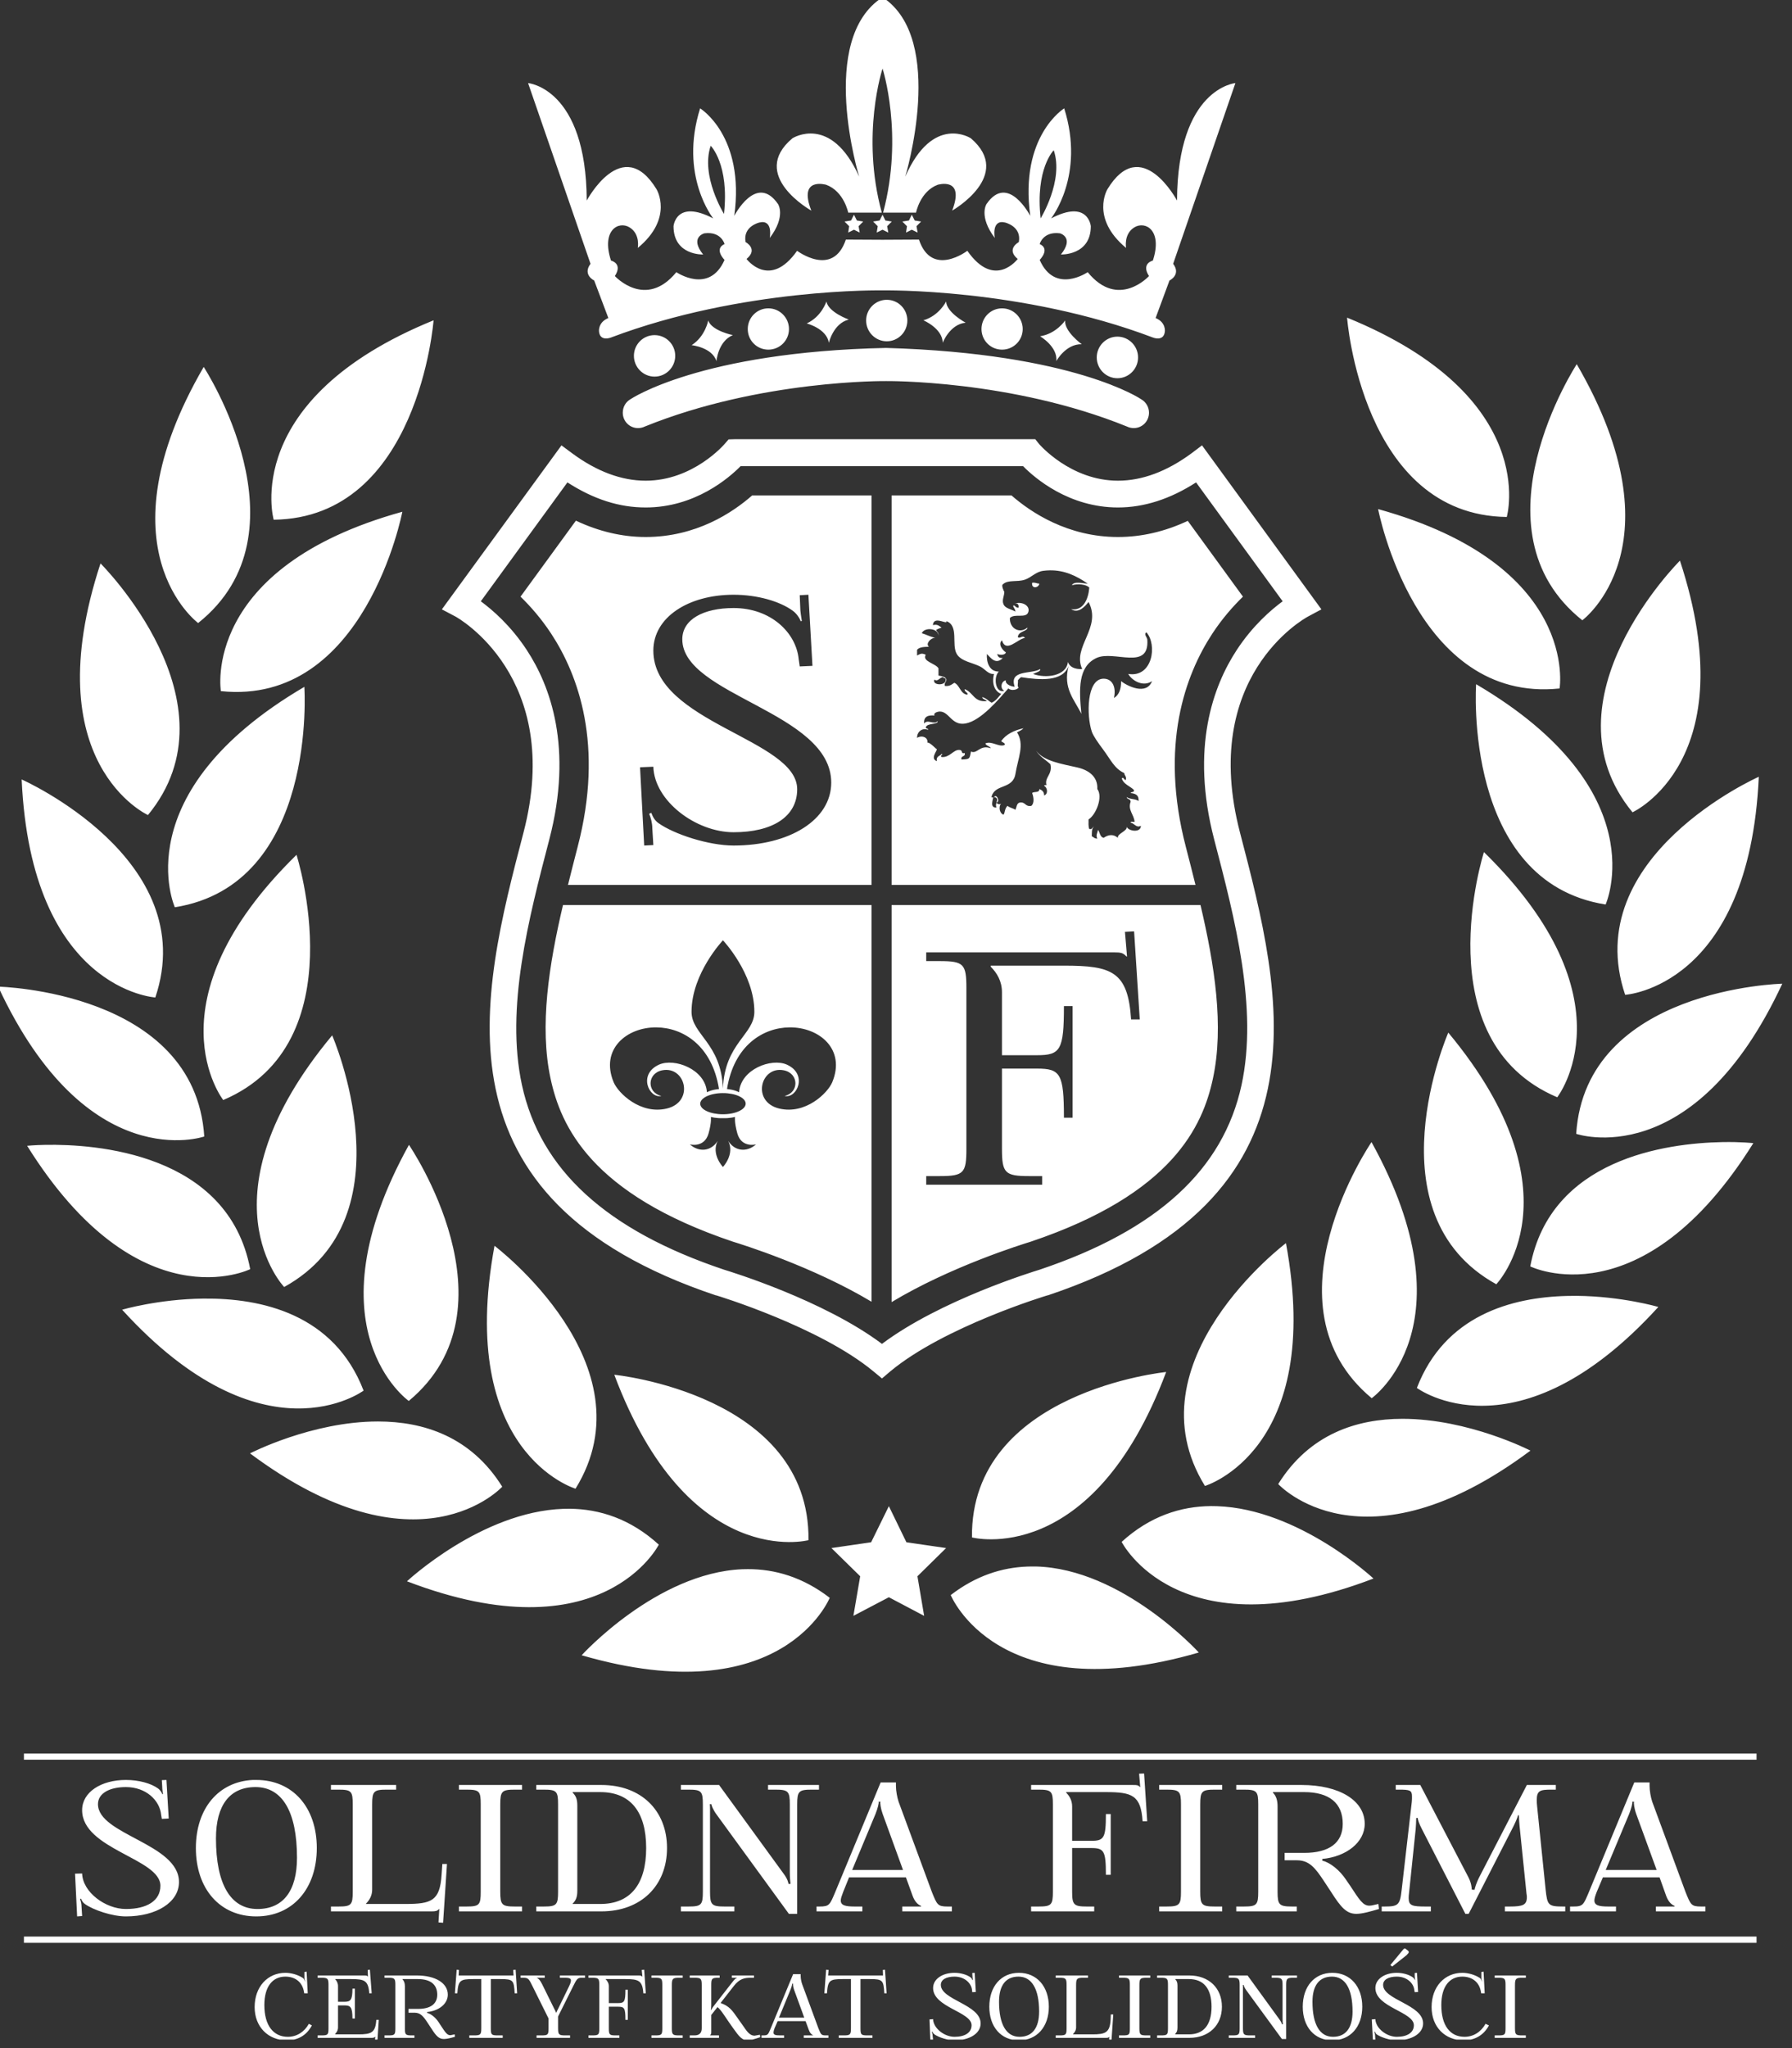 <svg width="100%" height="100%" viewBox="0 0 351 401" version="1.1" xmlns="http://www.w3.org/2000/svg" xmlns:xlink="http://www.w3.org/1999/xlink" xml:space="preserve" style="fill-rule:evenodd;clip-rule:evenodd;stroke-linejoin:round;stroke-miterlimit:1.414;">
    <rect x="0" y="0" width="351" height="401" fill="#333333" stroke="none"/>
    <g transform="matrix(1,0,0,1,-361,-2685)">
        <g id="LOGO---CERTYFIKAT-SOLIDNOŚCI" transform="matrix(2.956,0,0,5.129,-4253.91,-11971.7)">
            <rect x="1561.1" y="2857.49" width="118.393" height="77.982" style="fill:none;"/>
            <clipPath id="_clip_logo_sf">
                <rect x="1561.1" y="2857.49" width="118.393" height="77.982"/>
            </clipPath>
            <g clip-path="url(#_clip_logo_sf)">
                <g id="path3707" transform="matrix(0.2,0,0,0.116,1545.78,2845.14)">
                    <path d="M369.5,106.625C347.783,120.456 361.75,165.656 361.75,165.656C352.376,144.892 339.656,153.031 339.656,153.031C325.003,165.232 345.906,176.844 345.906,176.844C341.449,165.566 350.844,168.344 350.844,168.344C356.752,170.529 358.125,177.5 358.125,177.5L369.25,177.5C362.212,151.845 369.5,130.094 369.5,130.094C369.5,130.094 376.594,151.845 369.688,177.5L380.594,177.5C380.594,177.5 381.949,170.529 387.75,168.344C387.75,168.344 396.94,165.566 392.563,176.844C392.563,176.844 413.12,165.232 398.75,153.031C398.75,153.031 386.224,144.892 377.031,165.656C377.031,165.656 390.808,120.456 369.5,106.625ZM252.063,134.875L272.75,194.344C270.013,197.97 273.969,199.844 273.969,199.844L278.656,212.188C275.132,213.644 275.563,216.656 275.563,216.656C275.923,220.032 279.469,218.625 279.469,218.625C323.141,202.218 369.5,203.094 369.5,203.094C369.5,203.094 415.627,202.218 459.125,218.625C459.125,218.625 462.65,220.032 463.031,216.656C463.031,216.656 463.495,213.644 459.969,212.188L464.563,199.844C464.563,199.844 468.518,197.97 465.781,194.344L486.406,134.875C486.406,134.875 467.244,136.501 467.063,173.531C467.063,173.531 455.244,151.412 444,169.813C444,169.813 438.253,179.284 450.188,189.125C450.188,189.125 449.309,184.542 452.938,182.344C456.569,180.146 462.336,183.292 459.063,193.281C459.063,193.281 455.075,194.186 457.781,198.375C457.781,198.375 447.614,209.465 437.469,197.094C437.469,197.094 426.62,204.534 421.563,193.063C421.563,193.063 425.191,189.479 421.563,187.844C421.563,187.844 422.659,183.597 428.281,184.313C428.281,184.313 433.168,185.605 428.594,191.281C428.594,191.281 438.5,191.68 438.5,181.969C438.5,181.969 437.664,172.992 425.344,179.406C425.344,179.406 436.69,165.37 429.688,143.188C429.688,143.188 414.809,152.24 418.438,178.563C418.438,178.563 411.068,164.363 403.938,174.688C403.938,174.688 401.27,178.688 406.688,185.844C406.688,185.844 405.465,179.674 410.063,180.75C410.063,180.75 415.627,181.974 414.656,187.188C414.656,187.188 410.292,189.479 414.281,192.75C414.281,192.75 406.64,202.92 397.594,190.063C397.594,190.063 385.805,198.999 381.563,186.375L369.5,186.438L357.344,186.375C353.079,198.999 341.188,190.063 341.188,190.063C332.09,202.92 324.438,192.75 324.438,192.75C328.452,189.479 324.125,187.188 324.125,187.188C323.151,181.974 328.719,180.75 328.719,180.75C333.344,179.674 332.125,185.844 332.125,185.844C337.594,178.688 334.875,174.688 334.875,174.688C327.722,164.363 320.375,178.563 320.375,178.563C324.001,152.24 309.063,143.188 309.063,143.188C302.035,165.37 313.406,179.406 313.406,179.406C301.038,172.992 300.25,181.969 300.25,181.969C300.25,191.68 310.063,191.281 310.063,191.281C305.46,185.605 310.469,184.313 310.469,184.313C316.093,183.597 317.156,187.844 317.156,187.844C313.525,189.479 317.156,193.063 317.156,193.063C312.071,204.534 301.188,197.094 301.188,197.094C290.991,209.465 280.813,198.375 280.813,198.375C283.544,194.186 279.531,193.281 279.531,193.281C276.26,183.292 282.03,180.146 285.656,182.344C289.313,184.542 288.406,189.125 288.406,189.125C300.415,179.284 294.625,169.813 294.625,169.813C283.355,151.412 271.5,173.531 271.5,173.531C271.318,136.501 252.063,134.875 252.063,134.875ZM312.563,155.5C312.563,155.5 318.783,161.559 316.969,177.938C316.969,177.938 309.164,165.441 312.563,155.5ZM426.219,156.969C429.62,166.91 421.875,179.406 421.875,179.406C420.06,163.025 426.219,156.969 426.219,156.969ZM360.031,178.188L359.063,180.094L356.906,180.438L358.438,181.969L358.125,184.063L360.031,183.125L361.938,184.063L361.563,181.969L363.094,180.438L361,180.094L360.031,178.188ZM369.5,178.188L368.531,180.094L366.375,180.438L367.906,181.969L367.563,184.063L369.5,183.125L371.406,184.063L371.031,181.969L372.563,180.438L370.438,180.094L369.5,178.188ZM379.188,178.188L378.25,180.094L376.063,180.438L377.594,181.969L377.281,184.063L379.188,183.125L381.125,184.063L380.75,181.969L382.281,180.438L380.156,180.094L379.188,178.188ZM370.906,206.188C367.137,206.188 364.063,209.231 364.063,213C364.063,216.772 367.137,219.844 370.906,219.844C374.684,219.844 377.719,216.772 377.719,213C377.719,209.231 374.683,206.188 370.906,206.188ZM350.906,206.75C350.906,206.75 349.297,211.753 344.375,213.969C344.375,213.969 350.985,215.639 351.719,220.344C351.719,220.344 353.155,213.983 358.313,212.688C358.313,212.688 351.56,210.312 350.906,206.75ZM390.563,206.75C390.563,206.75 388.227,211.453 383.031,212.938C383.031,212.938 389.384,215.588 389.438,220.344C389.438,220.344 391.744,214.253 397.031,213.719C397.031,213.719 390.698,210.371 390.563,206.75ZM331.656,209C327.887,209 324.844,212.046 324.844,215.813C324.844,219.585 327.887,222.594 331.656,222.594C335.428,222.594 338.5,219.585 338.5,215.813C338.5,212.046 335.428,209 331.656,209ZM409.094,209C405.327,209 402.281,212.046 402.281,215.813C402.281,219.585 405.327,222.594 409.094,222.594C412.866,222.594 415.938,219.585 415.938,215.813C415.938,212.046 412.866,209 409.094,209ZM523.406,212.063C523.406,212.063 528.268,277.074 576.313,277.656C576.313,277.656 587.73,238.099 523.406,212.063ZM220.75,212.938C156.429,238.976 167.781,278.563 167.781,278.563C215.823,277.985 220.75,212.938 220.75,212.938ZM311.75,213C311.75,213 310.799,218.217 306.25,221.125C306.25,221.125 313.056,221.824 314.469,226.375C314.469,226.375 314.997,219.839 319.906,217.813C319.906,217.813 312.923,216.427 311.75,213ZM430,213C430,213 427.031,217.39 421.688,218.188C421.688,218.188 427.63,221.65 427.063,226.375C427.063,226.375 430.192,220.657 435.5,220.813C435.5,220.813 429.663,216.606 430,213ZM293.969,217.813C290.202,217.813 287.125,220.858 287.125,224.625C287.125,228.394 290.202,231.469 293.969,231.469C297.743,231.469 300.813,228.394 300.813,224.625C300.813,220.858 297.743,217.813 293.969,217.813ZM447.313,218.313C443.546,218.313 440.469,221.392 440.469,225.156C440.469,228.931 443.546,232 447.313,232C451.087,232 454.156,228.931 454.156,225.156C454.156,221.392 451.087,218.313 447.313,218.313ZM370.656,222.031C308.934,223.327 285.938,238.938 285.938,238.938C284.417,239.809 283.438,241.463 283.438,243.344C283.438,246.15 285.67,248.406 288.469,248.406C289.271,248.406 290.044,248.236 290.719,247.906C329.111,232.44 370.656,232.938 370.656,232.938C370.656,232.938 412.159,232.44 450.5,247.906C451.17,248.236 451.945,248.406 452.75,248.406C455.548,248.406 457.781,246.15 457.781,243.344C457.781,241.463 456.732,239.809 455.219,238.938C455.219,238.938 433.17,223.81 370.656,222.031ZM599.5,227.375C599.5,227.375 563.675,281.838 601.344,311.656C601.344,311.656 634.508,287.293 599.5,227.375ZM144.594,228.281C109.59,288.202 142.75,312.563 142.75,312.563C180.422,282.747 144.594,228.281 144.594,228.281ZM320.563,252.063L318.5,252.125L317.156,253.656C317.056,253.776 306.771,265.709 291.031,265.719C283.05,265.719 274.87,262.712 266.688,256.719L263.125,254.094L223.5,308.063L228.031,310.438C228.392,310.629 264.045,330.17 250.531,381.563C236.422,435.242 218.839,502.08 314.281,533.813L314.406,533.813C314.749,533.912 348.665,544.152 366.5,558.844L369.313,561.156L372.125,558.781C389.932,544.094 423.783,533.912 424.125,533.813L424.25,533.813C519.593,502.08 502.037,435.242 487.938,381.563C474.513,330.438 508.978,311.222 510.438,310.438L514.906,308.063L475.344,254.094L471.844,256.719C463.668,262.704 455.468,265.719 447.5,265.719C431.781,265.719 421.477,253.766 421.375,253.656L420.094,252.063L320.563,252.063ZM322.469,260.938L416.063,260.938C419.934,264.853 431.224,274.531 447.5,274.531C456.153,274.531 464.819,271.758 473.375,266.281L502.063,305.406C498.14,308.276 492.098,313.474 486.844,321.438C479.065,333.231 471.45,353.603 479.375,383.781C486.211,409.776 493.96,439.243 488.438,464.594C482.347,492.5 460.454,512.395 421.5,525.375C419.374,526.022 388.625,535.391 369.313,549.781C349.992,535.391 319.165,526.022 317.031,525.375C278.026,512.395 256.129,492.5 250.031,464.594C244.506,439.243 252.26,409.787 259.094,383.781C267.034,353.603 259.425,333.231 251.625,321.438C246.371,313.474 240.329,308.276 236.406,305.406L265.094,266.281C269.379,269.021 273.726,271.133 278.063,272.5C282.389,273.88 286.692,274.531 291.031,274.531C307.326,274.531 318.584,264.853 322.469,260.938ZM326.313,270.563C323.092,273.363 318.429,276.815 312.5,279.531C306.573,282.24 299.355,284.25 291.031,284.25C283.229,284.25 275.514,282.427 267.906,278.875L249.563,303.875C252.862,307.072 256.437,311.102 259.719,316.063C268.607,329.51 277.326,352.63 268.469,386.281C267.4,390.346 266.338,394.546 265.281,398.75L365.844,398.75L365.844,270.563L326.313,270.563ZM372.5,270.563L372.5,398.75L473.188,398.75C472.133,394.551 471.066,390.341 470,386.281C461.163,352.64 469.883,329.51 478.75,316.063C482.034,311.092 485.617,307.072 488.906,303.875L470.625,278.938C463.025,282.48 455.287,284.25 447.5,284.25C430.871,284.25 418.659,276.157 412.219,270.563L372.5,270.563ZM533.688,275.063C533.688,275.063 546.029,339.069 593.813,334.094C593.813,334.094 600.59,293.491 533.688,275.063ZM210.406,275.938C143.507,294.366 150.281,334.969 150.281,334.969C198.065,339.944 210.406,275.938 210.406,275.938ZM633.688,292.031C633.688,292.031 587.32,337.852 617.969,374.844C617.969,374.844 655.481,357.914 633.688,292.031ZM110.406,292.938C88.61,358.822 126.125,375.75 126.125,375.75C156.781,338.758 110.406,292.938 110.406,292.938ZM424.875,295.219C429.713,295.136 433.691,296.991 437.469,299.594C435.86,299.555 432.973,298.67 432.219,300.125C434.081,299.555 437.001,299.778 438,300.906C437.664,304.813 435.97,308.623 431.969,308C434.453,309.563 436.6,307.061 437.75,305.625C442.279,314.116 432.211,320.4 435.656,327.719C433.218,327.79 431.55,327.095 430.906,325.375C430.43,330.015 423.62,330.886 419.344,329.313C420.119,328.939 422.135,328.434 421.688,327.719C418.836,329.473 411.301,327.793 413.281,333.531C411.481,333.389 409.978,332.303 410.375,331.406C408.748,331.69 408.357,334.155 409.844,334.844C406.853,335.82 406.153,330.293 408.031,328.531C404.772,328.555 403.903,325.323 404.063,322.75C405.38,324.024 406.986,326.429 409.344,324.063C408.176,324.176 407.675,323.627 407.5,322.75C408.396,323.144 410.081,323.181 410.375,322.219C409.415,321.64 407.584,319.569 409.063,318.25C410.42,322.594 414.282,317.724 416.688,317.469C415.853,316.357 415.101,317.858 414.344,317.219C414.309,315.262 417.649,315.27 417.5,314.063C414.957,316.172 411.554,314.403 411.688,310.906C413.253,309.315 416.963,311.107 417.75,309.063C418.578,306.906 415.812,305.359 413.281,306.156C414.371,305.943 414.629,306.556 414.594,307.469C413.628,307.795 413.181,306.269 412.75,306.938C412.967,307.595 413.463,307.973 413.531,308.781C411.785,307.884 410.197,307.718 409.594,306.438C408.928,305.023 409.884,303.578 409.844,302.281C409.852,302.277 409.844,302.276 409.844,302.25C409.676,302.175 408.801,300.125 409.344,299.844C411.12,298.189 413.992,299.188 416.688,298.281C418.823,297.563 420.243,295.698 422.75,295.375C423.478,295.281 424.184,295.231 424.875,295.219ZM419.75,299.281C419.546,299.266 419.327,299.267 419.063,299.313C418.747,301.451 421.301,301.01 421.438,299.594C420.79,299.586 420.361,299.327 419.75,299.281ZM320.156,303.25C328.074,303.25 335.476,305.437 339.688,308.469C341.372,309.648 342.237,311.495 342.406,312L342.75,311.844C342.584,310.665 342.219,308.81 342.219,307.125L342.063,303.406L344.938,303.25L346.281,326.656L342.063,326.844L341.719,324.469C340.876,315.709 332.453,307.625 320.156,307.625C310.219,307.625 303.156,311.337 303.156,317.906C303.156,336.435 352.5,341.817 352.5,365.063C352.5,377.359 338.685,385.781 320.156,385.781C311.902,385.781 300.44,382.081 295.219,378.375C294.04,377.533 293.38,376.348 292.875,375L292.188,375.344C292.693,376.523 293.219,378.378 293.219,380.063L293.563,385.625L290.531,385.781L289.156,360.031L293.563,359.844C293.9,371.13 307.692,381.406 320.156,381.406C332.959,381.406 341.219,376.346 341.219,367.25C341.219,350.742 293.563,345.376 293.563,321.625C293.563,310.676 305.165,303.25 320.156,303.25ZM387.844,311.75C389.257,311.816 391.008,312.819 390.656,311.938C394.879,313.482 392.259,319.651 394.094,322.75C395.555,325.223 399.45,325.601 401.969,326.938C403.489,327.743 404.551,329.504 406.438,329.313C405.632,332.414 406.572,335.051 408.813,335.875C408.103,336.609 407.171,338.129 405.656,338.781C404.559,338.21 403.856,337.249 402.5,336.938C402.672,337.733 403.678,337.668 404.063,338.25C399.721,338.69 399.662,335.441 396.719,334.313C396.508,335.239 398.226,335.583 397.5,336.156C395.198,335.741 395.157,333.061 393.281,332.219C392.424,332.763 391.733,333.455 390.125,333.25C389.906,332.151 390.643,332.019 390.656,331.156C390.379,330.123 389.081,330.105 388.031,329.844L388.031,327.469C387.07,325.802 382.496,325.215 383.813,323C382.483,322.385 382.08,322.669 380.938,323.25L380.938,321.406C381.651,320.337 383.876,320.405 384.875,320.375C383.628,319.484 385.452,317.327 386.969,317.469C384.766,316.866 384.057,316.372 382.5,315.906C383.378,313.848 387.976,314.218 388.031,316.688C388.144,315.693 387.52,315.452 387.25,314.844C387.901,314.391 388.789,314.207 389.063,314.063C388.089,313.399 387.647,312.893 386.188,313.25C386.277,312.001 386.996,311.71 387.844,311.75ZM456.938,315.625C460.589,319.74 458.957,330.617 450.906,329.313C452.113,331.494 455.798,333.7 458.781,331.688C456.921,336.481 450.528,333.263 448.531,331.688C448.564,334.337 447.837,336.272 446.156,337.219C446.985,333.732 445.685,330.875 442.75,330.875C437.069,330.875 437.056,342.979 438.813,348.25C439.295,349.692 440.927,351.99 442.469,354.031C445.142,357.571 446.274,360.454 449.594,361.938C449.629,362.8 450.346,362.931 450.125,364.031C449.908,364.891 449.177,362.745 448.781,363.781C449.429,365.678 451.482,366.193 452.75,367.469C453.028,368.448 451.855,367.963 451.688,368.5C453.636,368.747 454.424,369.328 454.313,371.125C453.318,370.368 451.338,370.605 450.375,369.813C450.477,370.678 451.772,370.359 451.688,371.406C450.684,374.1 452.833,375.6 453,377.969C452.618,378.113 451.644,377.68 451.688,378.25C452.971,378.479 453.561,380.096 455.094,379.281C455.094,381.752 450.854,381.035 450.375,379.563C450.738,381.035 447.18,381.829 447.469,383.25C445.959,381.94 444.303,382.185 442.75,383.25C441.53,382.976 441.526,381.494 440.906,380.625C440.694,381.61 440.087,382.467 440.656,383.5C439.751,383.531 439.412,382.995 438.813,382.719C438.884,382.187 438.656,380.006 439.594,379.563C438.952,379.71 439.016,380.573 438,380.344C437.652,379.556 437.743,378.332 437.75,377.188C440.216,375.684 442.611,369.768 440.656,367.188C440.878,363.121 437.782,360.94 434.063,360.094C428.804,358.896 422.838,358.014 420.375,354.563C421.532,356.475 423.529,357.556 425.125,359.031C425.874,362.461 423.092,363.294 423.813,365.875C423.504,365.917 423.077,365.818 423.031,366.125C424.171,366.709 424.432,368.841 423.031,369.313C423.066,368.055 422.304,367.55 421.438,367.188C421.57,368.548 419.69,367.9 419.063,368.5C419.571,369.855 419.872,371.758 418.813,372.719C416.708,373.156 416.92,371.28 414.875,371.656C413.917,371.924 413.921,373.195 413.531,374.031C412.762,373.488 411.599,373.34 410.906,372.719C409.964,373.516 410.09,374.986 409.594,375.625C408.317,375.273 407.792,373.058 408.813,371.938C408.387,372.388 407.472,372.161 407.25,371.656C407.101,372.181 406.964,372.724 407.25,373.25C404.95,373.458 406.072,370.817 406.188,369.813C406.188,369.889 405.46,370.239 405.656,369.563C406.866,365.438 412.691,367.343 413.531,362.188C414.395,356.905 416.628,352.643 414.063,348.531C414.823,348.15 415.643,347.785 416.188,347.188C413.033,347.89 410.424,349.16 408.813,351.406C409.161,351.877 410.453,352.114 409.875,352.719C407.962,353.458 405.661,351.235 403.563,352.188C403.871,353.019 405.003,353.018 405.375,353.781C401.709,352.461 400.861,355.828 398.813,354.844C398.298,357.274 398.501,357.367 395.656,357.469C395.307,356.067 397.071,356.745 396.719,355.344C395.252,355.701 396.339,354.36 394.875,354.313C392.963,354.253 391.726,356.882 389.094,356.656C388.296,356.193 389.811,355.861 389.094,355.625C388.533,356.377 387.159,356.342 387.5,358C385.209,357.214 387.561,354.68 387.5,354.063C387.463,354.297 385.101,351.612 384.344,351.938C384.673,350.217 382.598,349.36 380.938,350.344C380.895,348.323 382.674,346.917 384.594,347.719C384.678,347.111 383.839,347.435 383.813,346.938C384.104,345.384 387.999,346.063 387.75,344.844C386.475,346.209 384.459,344.052 383.281,345.625C383.077,343.402 384.48,342.779 386.719,343C386.252,342.132 387.75,341.669 388.563,341.688C391.618,341.755 392.408,346.404 396.969,345.625C402.17,344.739 408.296,337.308 411.188,334.063C411.961,334.915 414.051,334.636 414.594,333.781C413.996,333.502 414.505,332.119 414.344,331.406C414.656,331.014 414.985,330.685 415.375,330.375C421.664,331.332 429.185,331.961 431.156,326.688C429.134,334.072 433.156,337.834 435.375,342.469C434.586,334.361 434.21,326.927 440.375,324.063C446.149,321.379 457.961,328.426 457.219,318C457.166,317.259 455.92,316.182 456.938,315.625ZM407.25,371.656C408.53,371.38 407.344,368.663 406.438,369.813C407.791,370.032 407.495,370.796 407.25,371.656ZM389.594,330.375C389.665,330.746 390.193,330.649 390.406,330.875C390.958,333.428 385.673,333.147 386.719,331.156C387.818,332.066 388.48,330.323 389.594,330.375ZM566.156,332.688C566.156,332.688 561.606,397.733 609.063,405.188C609.063,405.188 626.09,367.673 566.156,332.688ZM177.938,333.563C118.002,368.54 135.031,406.094 135.031,406.094C182.493,398.637 177.938,333.563 177.938,333.563ZM659.813,363.156C659.813,363.156 600.101,389.412 615.531,434.906C615.531,434.906 656.656,432.481 659.813,363.156ZM84.281,364.031C87.435,433.351 128.563,435.781 128.563,435.781C143.998,390.285 84.281,364.031 84.281,364.031ZM568.75,387.938C568.75,387.938 548.761,449.957 593.031,468.625C593.031,468.625 618.499,436.327 568.75,387.938ZM175.344,388.844C125.6,437.231 151.063,469.531 151.063,469.531C195.335,450.863 175.344,388.844 175.344,388.844ZM263.625,405.375C258.992,424.968 255.75,445.221 259.531,462.563C262.905,478.029 272.832,500.429 319.969,516.156C322.818,517.013 346.345,524.295 365.844,535.906L365.844,405.375L263.625,405.375ZM372.5,405.375L372.5,536.031C392.019,524.335 415.702,517.026 418.563,516.156C465.648,500.429 475.569,478.042 478.938,462.563C482.72,445.217 479.477,424.972 474.844,405.375L372.5,405.375ZM452.844,414.031L454.719,443L451.844,443C450.833,427.166 445.428,425.313 429.594,425.313L405.344,425.313L405.344,425.656C407.365,427.678 409.063,430.357 409.063,434.063L409.063,454.781L420.688,454.781C428.436,454.781 429.594,453.111 429.594,438.625L432.469,438.625L432.469,475.344L429.594,475.344C429.594,460.857 428.436,459.188 420.688,459.188L409.063,459.188L409.063,485.625C409.063,493.542 410.083,494.563 418,494.563L422.375,494.563L422.375,497.406L383.969,497.406L383.969,494.563L388.5,494.563C396.417,494.563 397.281,493.542 397.281,485.625L397.281,432.719C397.281,424.802 396.417,423.813 388.5,423.813L383.969,423.813L383.969,420.938L445.938,420.938C448.633,420.938 449.133,421.102 450.313,422.281L450.5,422.281L449.813,414.188L452.844,414.031ZM316.625,416.969C316.625,416.969 327.031,427.869 327.031,440.5C327.031,448.017 317.204,450.772 316.625,465.75C316.046,450.772 306.219,448.017 306.219,440.5C306.219,427.869 316.625,416.969 316.625,416.969ZM667.594,431.25C667.594,431.25 602.451,432.714 599.313,480.656C599.313,480.656 638.172,494.099 667.594,431.25ZM76.5,432.219C105.92,495.063 144.781,481.531 144.781,481.531C141.646,433.589 76.5,432.219 76.5,432.219ZM294.594,445.625C303.348,445.699 313.005,451.556 315.313,465.906C315.29,465.949 313.202,466.014 311.313,466.969C310.806,459.405 300.56,455.608 295.469,457.875C288.346,461.047 292.186,469.177 296.219,468.188C291.338,467.054 291.478,460.733 296.5,459.75C304.259,458.232 307.266,470.18 297.969,472.344C289.253,474.373 281.903,467.24 280.406,463.656C275.902,452.868 284.673,445.541 294.594,445.625ZM338.688,445.625C348.609,445.541 357.349,452.868 352.844,463.656C351.347,467.24 344.028,474.373 335.313,472.344C326.015,470.18 329.022,458.232 336.781,459.75C341.801,460.733 341.944,467.054 337.063,468.188C341.095,469.177 344.904,461.047 337.781,457.875C332.69,455.608 322.476,459.405 321.969,466.969C320.079,466.015 318.001,465.95 317.969,465.906C320.276,451.556 329.933,445.699 338.688,445.625ZM556.938,447.344C556.938,447.344 530.708,507.064 572.844,530.156C572.844,530.156 601.478,500.556 556.938,447.344ZM187.156,448.25C142.615,501.459 171.25,531.063 171.25,531.063C213.384,507.973 187.156,448.25 187.156,448.25ZM316.625,467.25C320.783,467.248 324.156,468.79 324.156,470.719C324.16,472.648 320.783,474.219 316.625,474.219C312.467,474.221 309.094,472.679 309.094,470.75C309.089,468.821 312.467,467.25 316.625,467.25ZM312.625,475.094C312.625,475.094 314.314,475.59 316.625,475.5C318.936,475.59 320.625,475.094 320.625,475.094C320.625,475.094 320.345,476.769 321.375,480.469C322.757,485.428 327.594,484.125 327.594,484.125C324.489,486.838 320.545,486.387 318.375,483C320.613,487.397 316.625,491.563 316.625,491.563C316.625,491.563 312.637,487.397 314.875,483C312.705,486.387 308.761,486.838 305.656,484.125C305.656,484.125 310.494,485.428 311.875,480.469C312.906,476.769 312.625,475.094 312.625,475.094ZM531.5,483.375C531.5,483.375 494.523,537.064 531.563,567.656C531.563,567.656 565.24,544.013 531.5,483.375ZM647.719,483.375C629.056,483.73 590.846,488.886 584.094,524.281C584.094,524.281 621.075,542.471 658,483.719C658,483.719 653.94,483.257 647.719,483.375ZM92.156,484.281C88.392,484.347 86.094,484.594 86.094,484.594C123.019,543.351 160,525.188 160,525.188C152.685,486.841 108.47,483.995 92.156,484.281ZM212.594,484.281C178.85,544.92 212.531,568.563 212.531,568.563C249.574,537.962 212.594,484.281 212.594,484.281ZM503.156,516.625C503.156,516.625 450.943,555.732 476.313,596.531C476.313,596.531 515.845,584.848 503.156,516.625ZM240.938,517.5C228.249,585.721 267.781,597.438 267.781,597.438C293.155,556.641 240.938,517.5 240.938,517.5ZM599.406,533.969C598.404,533.96 597.4,533.976 596.375,534C577.784,534.427 555.747,540.476 546.531,564.281C546.531,564.281 579.644,588.787 626.531,537.625C626.531,537.625 614.433,534.1 599.406,533.969ZM144.531,534.875C129.597,535.032 117.563,538.531 117.563,538.531C164.444,589.694 197.563,565.156 197.563,565.156C187.806,539.953 163.733,534.674 144.531,534.875ZM463.469,559.031C463.469,559.031 398.598,565.424 399.125,613.469C399.125,613.469 438.923,623.935 463.469,559.031ZM280.625,559.938C305.171,624.844 344.969,614.375 344.969,614.375C345.493,566.333 280.625,559.938 280.625,559.938ZM541.75,574.438C526.72,574.442 510.968,579.376 500.594,595.906C500.594,595.906 528.409,626.222 584.156,584.906C584.156,584.906 563.717,574.432 541.75,574.438ZM202.344,575.313C180.377,575.309 159.938,585.813 159.938,585.813C215.69,627.131 243.5,596.781 243.5,596.781C233.124,580.249 217.373,575.316 202.344,575.313ZM478.344,603.156C468.357,603.23 458.11,606.436 448.719,614.938C448.719,614.938 467.288,651.654 532.156,627C532.156,627 507.457,604.099 480.344,603.188C479.681,603.165 479.01,603.151 478.344,603.156ZM371.594,603.188L365.719,615.063L352.563,616.969L362.094,626.25L359.844,639.281L371.594,633.156L383.281,639.281L381.063,626.25L390.563,616.969L377.406,615.063L371.594,603.188ZM265.75,604.031C265.084,604.026 264.413,604.04 263.75,604.063C236.638,604.973 211.938,627.906 211.938,627.906C276.803,652.567 295.375,615.844 295.375,615.844C285.984,607.342 275.737,604.108 265.75,604.031ZM418.875,623.031C418.405,623.038 417.937,623.046 417.469,623.063C409.087,623.365 400.439,626.047 392.094,632.438C392.094,632.438 407.612,670.587 474.281,651.344C474.281,651.344 449.074,623.772 420.281,623.031C419.817,623.019 419.345,623.025 418.875,623.031ZM324.844,623.906C324.248,623.908 323.624,623.912 323.031,623.938C294.565,625.146 269.813,652.25 269.813,652.25C336.484,671.496 352,633.344 352,633.344C343.059,626.498 333.787,623.875 324.844,623.906ZM85.031,684.594L85.031,686.625L659.063,686.625L659.063,684.594L85.031,684.594ZM456.156,691.156L454.5,691.219L454.875,695.625L454.813,695.625C454.171,694.984 453.904,694.938 452.438,694.938L418.719,694.938L418.719,696.469L421.156,696.469C425.464,696.469 425.938,697.005 425.938,701.313L425.938,730.063C425.938,734.37 425.464,734.938 421.156,734.938L418.719,734.938L418.719,736.531L439.625,736.531L439.625,734.938L437.188,734.938C432.88,734.938 432.313,734.37 432.313,730.063L432.313,715.688L438.656,715.688C442.872,715.688 443.5,716.619 443.5,724.5L445.094,724.5L445.094,704.5L443.5,704.5C443.5,712.381 442.872,713.313 438.656,713.313L432.313,713.313L432.313,702.031C432.313,700.015 431.444,698.568 430.344,697.469L430.344,697.281L443.5,697.281C452.114,697.281 455.107,698.261 455.656,706.875L457.188,706.875L456.156,691.156ZM118.813,693.281C110.657,693.281 104.313,697.262 104.313,703.219C104.313,716.14 130.25,719.113 130.25,728.094C130.25,733.042 125.777,735.75 118.813,735.75C112.031,735.75 104.496,730.202 104.313,724.063L101.969,724.125L102.656,738.188L104.313,738.063L104.125,735.063C104.125,734.146 103.9,733.141 103.625,732.5L103.938,732.313C104.212,733.046 104.577,733.636 105.219,734.094C108.06,736.11 114.322,738.188 118.813,738.188C128.893,738.188 136.406,733.565 136.406,726.875C136.406,714.229 109.563,711.33 109.563,701.25C109.563,697.676 113.406,695.625 118.813,695.625C125.502,695.625 130.042,700.016 130.5,704.781L130.719,706.094L133,705.969L132.25,693.281L130.719,693.344L130.844,695.375C130.844,696.291 131.002,697.296 131.094,697.938L130.906,698C130.815,697.725 130.354,696.704 129.438,696.063C127.147,694.413 123.12,693.281 118.813,693.281ZM160.906,693.281C149.523,693.819 142,702.638 142,715.688C142,729.158 149.995,738.188 162,738.188C174.005,738.188 182.063,729.158 182.063,715.688C182.063,702.217 174.005,693.281 162,693.281C161.625,693.281 161.273,693.264 160.906,693.281ZM368.875,694.094L353.875,730.063C352.042,734.37 351.924,734.938 348.625,734.938L347.625,734.938L347.625,736.531L362.813,736.531L362.813,734.938L360.25,734.938C357.043,734.938 355.656,734.495 355.656,732.938C355.656,732.296 355.979,731.379 356.438,730.188L358.406,725.344L377.25,725.344L379.438,731.344C379.987,732.902 380.967,734.261 382.25,734.719L382.25,734.938L376.031,734.938L376.031,736.531L392.469,736.531L392.469,734.938L391.063,734.938C387.763,734.938 387.554,734.37 385.813,730.063L374.813,700.438C374.354,699.063 373.938,696.899 373.938,695.25L373.938,694.094L368.875,694.094ZM618.563,694.094L603.563,730.063C601.73,734.37 601.612,734.938 598.313,734.938L597.281,734.938L597.281,736.531L612.5,736.531L612.5,734.938L609.938,734.938C606.73,734.938 605.344,734.495 605.344,732.938C605.344,732.296 605.636,731.379 606.094,730.188L608.156,725.344L626.938,725.344L629.094,731.344C629.644,732.902 630.623,734.261 631.906,734.719L631.906,734.938L625.719,734.938L625.719,736.531L642.125,736.531L642.125,734.938L640.719,734.938C637.42,734.938 637.241,734.37 635.5,730.063L624.5,700.438C624.042,699.063 623.625,696.899 623.625,695.25L623.625,694.094L618.563,694.094ZM186.75,694.938L186.75,696.469L189.219,696.469C193.526,696.469 193.969,697.005 193.969,701.313L193.969,730.063C193.969,734.37 193.526,734.938 189.219,734.938L186.75,734.938L186.75,736.531L220.094,736.531C221.56,736.531 221.952,736.392 222.594,735.75L222.656,735.75L222.375,740.156L223.906,740.281L225.188,720.938L223.656,720.938L223.406,724.5C222.856,733.114 220.02,734.094 211.406,734.094L198.375,734.094L198.375,733.969C199.475,732.869 200.406,731.391 200.406,729.375L200.406,701.313C200.406,697.005 200.943,696.469 205.25,696.469L208.344,696.469L208.344,694.938L186.75,694.938ZM229.156,694.938L229.156,696.469L231.656,696.469C235.963,696.469 236.375,697.005 236.375,701.313L236.375,730.063C236.375,734.37 235.963,734.938 231.656,734.938L229.156,734.938L229.156,736.531L250.063,736.531L250.063,734.938L247.688,734.938C243.38,734.938 242.844,734.37 242.844,730.063L242.844,701.313C242.844,697.005 243.38,696.469 247.688,696.469L250.063,696.469L250.063,694.938L229.156,694.938ZM254.781,694.938L254.781,696.469L257.219,696.469C261.526,696.469 262,697.005 262,701.313L262,730.063C262,734.37 261.526,734.938 257.219,734.938L254.781,734.938L254.781,736.531L276.375,736.531C289.388,736.531 298.094,728.15 298.094,715.688C298.094,703.225 289.388,694.938 276.375,694.938L254.781,694.938ZM302.688,694.938L302.688,696.469L305.188,696.469C309.495,696.469 309.969,697.005 309.969,701.313L309.969,730.063C309.969,734.37 309.495,734.938 305.188,734.938L302.688,734.938L302.688,736.531L320.406,736.531L320.406,734.938L317.188,734.938C312.881,734.938 312.344,734.37 312.344,730.063L312.344,705.094C312.344,703.536 312.373,702.258 312.281,701.25L312.781,701.25C312.781,701.525 313.34,703.13 314.531,704.688L338.469,737.344L341.219,737.344L341.219,701.313C341.219,697.005 341.756,696.469 346.063,696.469L348.438,696.469L348.438,694.938L331.563,694.938L331.563,696.469L333.938,696.469C338.245,696.469 338.781,697.005 338.781,701.313L338.781,723.688C338.781,725.245 338.908,726.584 339,727.5L338.344,727.5C338.344,727.225 338.004,725.808 336.813,724.25L315.344,694.938L302.688,694.938ZM461.156,694.938L461.156,696.469L463.563,696.469C467.87,696.469 468.375,697.005 468.375,701.313L468.375,730.063C468.375,734.37 467.87,734.938 463.563,734.938L461.156,734.938L461.156,736.531L482.031,736.531L482.031,734.938L479.594,734.938C475.287,734.938 474.75,734.37 474.75,730.063L474.75,701.313C474.75,697.005 475.287,696.469 479.594,696.469L482.031,696.469L482.031,694.938L461.156,694.938ZM486.688,694.938L486.688,696.469L489.188,696.469C493.495,696.469 493.969,697.005 493.969,701.313L493.969,730.063C493.969,734.37 493.495,734.938 489.188,734.938L486.688,734.938L486.688,736.531L506.75,736.531L506.75,734.938L505.219,734.938C500.912,734.938 500.375,734.37 500.375,730.063L500.375,702.031C500.375,700.015 499.944,698.568 498.844,697.469L498.844,697.281L509.188,697.281C517.526,697.281 521.969,700.937 521.969,707.719C521.969,713.95 517.527,717.281 509.188,717.281L502.719,717.281L502.719,719.719L506.75,719.719C510.782,719.719 512.757,722.043 515.781,726.625L518.063,730.063C521.453,735.378 523.293,737.344 526.5,737.344C528.424,737.344 531.128,736.575 533.969,735.75L533.781,734.094L531.531,734.594C531.256,734.594 531.056,734.656 530.781,734.656C528.674,734.656 527.493,732.738 524.469,728.156L523,726.031C520.984,723.007 517.754,720.394 515.188,719.844L515.188,719.281C523.069,718.548 529.25,713.859 529.25,707.719C529.25,700.021 520.807,694.938 508.344,694.938L486.688,694.938ZM539.531,694.938L539.531,696.469L540.688,696.469C544.17,696.469 544.906,696.701 544.906,698.625C544.906,699.083 544.936,699.767 544.844,700.5L541.5,729.375C540.95,734.415 540.394,734.938 535.813,734.938L534.875,734.938L534.875,736.531L551.156,736.531L551.156,734.938L549.5,734.938C545.01,734.938 543.813,734.662 543.813,732.188C543.813,731.729 543.846,731.079 543.938,730.438L546.125,709.563C546.217,708.463 546.313,706.789 546.313,705.781L546.813,705.781C546.813,706.331 547.302,707.759 548.219,709.5L562.594,737.344L563.688,737.344L578.563,708.469C579.479,706.636 580.031,705.181 580.031,704.906L580.344,704.906C580.344,705.914 580.471,707.707 580.563,708.531L582.844,730.656C582.936,731.114 582.969,731.477 582.969,731.844C582.969,734.41 581.68,734.938 577.281,734.938L575.688,734.938L575.688,736.531L595.688,736.531L595.688,734.938L595,734.938C590.051,734.938 589.737,734.507 589.188,729.375L586.375,702.031C586.283,701.207 586.25,700.548 586.25,699.906C586.25,696.791 587.337,696.469 591.094,696.469L592.563,696.469L592.563,694.938L582.969,694.938L567.063,725.531C566.421,726.814 565.656,728.888 565.656,729.438L564.719,729.375C564.719,728.825 564.541,727.085 563.625,725.344L547.656,694.938L539.531,694.938ZM161.75,695.625C170.639,695.625 175.5,703.755 175.5,718.875C175.5,729.78 170.929,735.75 162.406,735.75C153.517,735.75 148.656,727.62 148.656,712.5C148.656,701.595 153.228,695.625 161.75,695.625ZM266.844,697.281L276,697.281C285.897,697.281 291.188,703.683 291.188,715.688C291.188,727.692 285.897,734.094 276,734.094L266.844,734.094L266.844,733.969C267.943,732.869 268.375,731.766 268.375,729.75L268.375,701.688C268.375,699.671 267.943,698.568 266.844,697.469L266.844,697.281ZM368.188,700.438L368.813,700.438L368.813,700.5C368.628,700.775 368.89,702.696 369.531,704.438L376.281,722.906L359.438,722.906L367.156,704.5C367.889,702.667 368.371,700.775 368.188,700.5L368.188,700.438ZM617.875,700.438L618.5,700.438L618.5,700.5C618.316,700.775 618.546,702.696 619.188,704.438L625.969,722.906L609.094,722.906L616.844,704.5C617.577,702.667 618.058,700.775 617.875,700.5L617.875,700.438ZM85.031,744.813L85.031,746.875L659.063,746.875L659.063,744.813L85.031,744.813ZM542.531,748.75C542.394,748.75 542.23,748.833 542.094,748.969L537.75,754.188L538.344,754.688L543.094,750.969L543.688,750.313C543.777,750.177 543.844,750.074 543.844,749.938C543.844,749.802 543.766,749.636 543.625,749.5L542.875,748.906C542.738,748.816 542.666,748.75 542.531,748.75ZM199.656,755.719L198.938,755.813L199,758C198.683,757.683 198.568,757.625 197.844,757.625L182.344,757.625L182.344,758.375L183.594,758.375C185.721,758.375 185.938,758.654 185.938,760.781L185.938,775C185.938,777.127 185.721,777.344 183.594,777.344L182.344,777.344L182.344,778.156L200.094,778.156C200.818,778.156 201.027,778.129 201.344,777.813L201.438,777.813L201.281,780L202.094,780L202.594,772.219L201.781,772.219C201.511,776.473 200.098,777 195.844,777L188.156,777L188.156,776.844C188.699,776.301 189.094,775.652 189.094,774.656L189.094,767.469L191.094,767.469C193.176,767.469 193.875,767.889 193.875,771.781L194.688,771.781L194.688,761.969L193.875,761.969C193.875,765.861 193.176,766.281 191.094,766.281L189.094,766.281L189.094,761.156C189.094,760.161 188.699,759.418 188.156,758.875L188.156,758.813L193.5,758.813C197.755,758.813 199.166,759.246 199.438,763.5L200.25,763.5L199.656,755.719ZM228.406,755.719L227.813,763.5L228.625,763.5C228.896,759.246 229.589,758.813 233.844,758.813L236.563,758.813L236.563,775C236.563,777.127 236.251,777.344 234.125,777.344L232.594,777.344L232.594,778.156L243.656,778.156L243.656,777.344L242.063,777.344C239.935,777.344 239.719,777.127 239.719,775L239.719,758.813L242.938,758.813C247.192,758.813 247.354,759.246 247.625,763.5L248.438,763.5L247.938,755.719L247.125,755.813L247.25,757.625L229.063,757.625L229.156,755.813L228.406,755.719ZM290.531,755.719L289.719,755.813L289.938,758L289.875,758C289.558,757.683 289.411,757.625 288.688,757.625L272.063,757.625L272.063,758.375L273.313,758.375C275.44,758.375 275.656,758.654 275.656,760.781L275.656,775C275.656,777.127 275.441,777.344 273.313,777.344L272.063,777.344L272.063,778.156L282.313,778.156L282.313,777.344L281.156,777.344C279.029,777.344 278.813,777.127 278.813,775L278.813,767.906L281.875,767.906C283.957,767.906 284.313,768.326 284.313,772.219L285.094,772.219L285.094,762.313L284.313,762.313C284.313,766.205 283.959,766.719 281.875,766.719L278.813,766.719L278.813,761.156C278.813,760.161 278.324,759.418 277.781,758.875L277.781,758.813L284.313,758.813C288.567,758.813 289.979,759.246 290.25,763.5L291.063,763.5L290.531,755.719ZM350.813,755.719L350.219,763.5L351.094,763.5C351.364,759.246 351.995,758.813 356.25,758.813L359.031,758.813L359.031,775C359.031,777.127 358.751,777.344 356.625,777.344L355,777.344L355,778.156L366.156,778.156L366.156,777.344L364.531,777.344C362.404,777.344 362.188,777.127 362.188,775L362.188,758.813L365.344,758.813C369.598,758.813 369.822,759.246 370.094,763.5L370.844,763.5L370.313,755.719L369.594,755.813L369.656,757.625L351.469,757.625L351.625,755.813L350.813,755.719ZM178.688,756.375L177.969,756.469L177.969,758.375C177.969,759.009 178.096,759.152 178.188,759.469L178.094,759.531C177.958,759.079 177.799,758.709 177.438,758.438C175.763,757.351 173.512,756.75 171.656,756.75C165.818,756.75 161.469,761.288 161.469,768.031C161.469,774.594 166.001,778.969 172.156,778.969C175.868,778.969 178.718,777.276 180.438,774.063L179.438,773.531C177.944,776.202 175.411,777.813 172.469,777.813C167.717,777.813 164.688,774.119 164.688,767.375C164.688,761.265 167.402,758 171.656,758C174.598,758 177.422,759.545 177.875,763.438L177.969,763.5L179.063,763.5L178.688,756.375ZM568.625,756.375L567.906,756.469L567.906,758.375C567.906,759.009 568.031,759.152 568.125,759.469L568.031,759.531C567.894,759.079 567.736,758.709 567.375,758.438C565.7,757.351 563.449,756.75 561.594,756.75C555.755,756.75 551.406,761.288 551.406,768.031C551.406,774.594 555.876,778.969 562.031,778.969C565.742,778.969 568.686,777.276 570.406,774.063L569.281,773.531C567.787,776.202 565.254,777.813 562.313,777.813C557.56,777.813 554.625,774.119 554.625,767.375C554.625,761.265 557.339,758 561.594,758C564.535,758 567.36,759.545 567.813,763.438L567.906,763.5L569,763.5L568.625,756.375ZM393.344,756.75C389.316,756.75 386.25,758.808 386.25,761.75C386.25,768.132 399,769.565 399,774C399,776.444 396.784,777.813 393.344,777.813C389.995,777.813 386.34,775.032 386.25,772L385.063,772.094L385.344,778.969L386.25,778.969L386.094,777.438C386.094,776.985 385.948,776.504 385.813,776.188L386.031,776.125C386.168,776.487 386.372,776.774 386.688,777C388.091,777.996 391.126,778.969 393.344,778.969C398.323,778.969 402,776.71 402,773.406C402,767.16 388.813,765.697 388.813,760.719C388.813,758.954 390.673,758 393.344,758C396.648,758 398.93,760.115 399.156,762.469L399.219,763.125L400.406,763.063L400.031,756.75L399.219,756.813L399.281,757.844C399.281,758.296 399.39,758.777 399.438,759.094L399.281,759.156C399.234,759.02 399.078,758.536 398.625,758.219C397.493,757.404 395.471,756.75 393.344,756.75ZM414.688,756.75C408.759,756.75 404.875,761.253 404.875,767.906C404.875,774.559 408.759,778.969 414.688,778.969C420.617,778.969 424.594,774.559 424.594,767.906C424.594,761.253 420.616,756.75 414.688,756.75ZM518.531,756.75C512.602,756.75 508.719,761.253 508.719,767.906C508.719,774.559 512.602,778.969 518.531,778.969C524.46,778.969 528.438,774.559 528.438,767.906C528.438,761.253 524.46,756.75 518.531,756.75ZM539.875,756.75C535.847,756.75 532.781,758.808 532.781,761.75C532.781,768.132 545.531,769.565 545.531,774C545.531,776.444 543.315,777.813 539.875,777.813C536.526,777.813 532.872,775.032 532.781,772L531.594,772.094L531.969,778.969L532.781,778.969L532.688,777.438C532.688,776.985 532.542,776.504 532.406,776.188L532.625,776.125C532.762,776.487 532.903,776.774 533.219,777C534.622,777.996 537.657,778.969 539.875,778.969C544.853,778.969 548.594,776.71 548.594,773.406C548.594,767.16 535.344,765.697 535.344,760.719C535.344,758.954 537.204,758 539.875,758C543.179,758 545.462,760.115 545.688,762.469L545.813,763.125L546.938,763.063L546.563,756.75L545.813,756.813L545.813,757.844C545.813,758.296 545.922,758.777 545.969,759.094L545.906,759.156C545.859,759.02 545.609,758.536 545.156,758.219C544.024,757.404 542.002,756.75 539.875,756.75ZM339.875,757.188L332.469,775C331.564,777.127 331.536,777.344 329.906,777.344L329.406,777.344L329.406,778.156L336.875,778.156L336.875,777.344L335.625,777.344C334.041,777.344 333.375,777.176 333.375,776.406C333.375,776.089 333.495,775.588 333.719,775L334.75,772.656L344,772.656L345.094,775.594C345.364,776.363 345.866,777.055 346.5,777.281L346.5,777.344L343.406,777.344L343.406,778.156L351.563,778.156L351.563,777.344L350.813,777.344C349.183,777.344 349.11,777.127 348.25,775L342.813,760.344C342.585,759.665 342.375,758.596 342.375,757.781L342.375,757.188L339.875,757.188ZM204.5,757.625L204.5,758.375L205.75,758.375C207.877,758.375 208.094,758.654 208.094,760.781L208.094,775C208.094,777.127 207.877,777.344 205.75,777.344L204.5,777.344L204.5,778.156L214.406,778.156L214.406,777.344L213.594,777.344C211.467,777.344 211.25,777.127 211.25,775L211.25,761.156C211.25,760.161 210.978,759.418 210.438,758.875L210.438,758.813L215.594,758.813C219.713,758.813 221.969,760.588 221.969,763.938C221.969,767.015 219.713,768.625 215.594,768.625L212.438,768.625L212.438,769.875L214.406,769.875C216.398,769.875 217.319,770.987 218.813,773.25L219.969,775C221.643,777.625 222.572,778.531 224.156,778.531C225.107,778.531 226.41,778.22 227.813,777.813L227.75,777L226.656,777.219C226.52,777.219 226.416,777.281 226.281,777.281C225.24,777.281 224.619,776.326 223.125,774.063L222.406,772.969C221.411,771.475 219.861,770.209 218.594,769.938L218.594,769.656C222.486,769.294 225.469,766.97 225.469,763.938C225.469,760.136 221.374,757.625 215.219,757.625L204.5,757.625ZM249.594,757.625L249.594,758.375L250.625,758.375C252.255,758.375 252.459,759.057 253.5,761.094L258.844,771.781L258.844,775C258.844,777.127 258.627,777.344 256.5,777.344L254.875,777.344L254.875,778.156L265.969,778.156L265.969,777.344L264.438,777.344C262.31,777.344 262,777.127 262,775L262,771.125L267,761.156C268.131,758.893 268.424,758.375 269.781,758.375L270.938,758.375L270.938,757.625L262.594,757.625L262.594,758.375L264.281,758.375C266.363,758.375 266.788,758.803 265.656,761.156L262.063,768.5C261.835,768.953 261.497,769.603 261.406,769.875L261.344,769.875C261.254,769.604 260.914,768.907 260.688,768.5L256.719,760.5C256.04,759.187 255.602,758.664 254.969,758.438L254.969,758.375L257.594,758.375L257.594,757.625L249.594,757.625ZM292.938,757.625L292.938,758.375L294.188,758.375C296.315,758.375 296.531,758.654 296.531,760.781L296.531,775C296.531,777.127 296.314,777.344 294.188,777.344L292.938,777.344L292.938,778.156L303.281,778.156L303.281,777.344L302.125,777.344C299.998,777.344 299.688,777.127 299.688,775L299.688,760.781C299.688,758.654 299.999,758.375 302.125,758.375L303.281,758.375L303.281,757.625L292.938,757.625ZM305.625,757.625L305.625,758.375L307.188,758.375C309.315,758.375 309.594,758.654 309.594,760.781L309.594,775C309.594,776.584 308.772,777.344 307.188,777.344L305.625,777.344L305.625,778.156L315.313,778.156L315.313,777.344L312.375,777.344L312.375,777.281C312.692,776.964 312.75,776.849 312.75,776.125L312.75,770.625L314.813,768.031C316.035,768.982 317.333,771.213 318.781,773.25L320.094,775.094C321.994,777.764 323.016,778.969 324.781,778.969C325.822,778.969 327.34,778.481 328.969,777.938L328.875,777.125L327.656,777.344C327.519,777.344 327.261,777.438 327.125,777.438C325.36,777.438 324.381,775.709 323.25,774.125L321.469,771.625C319.748,769.181 318.712,767.669 315.906,766.719L315.906,766.594L320.25,761.063C322.105,758.709 323.748,758.375 325.875,758.375L326.906,758.375L326.906,757.625L319.563,757.625L319.563,758.375L321.25,758.375L321.25,758.438C320.798,758.618 320.632,758.677 319.5,760.125L313.563,767.688C313.11,768.231 312.796,768.864 312.75,769L312.625,768.938C312.672,768.802 312.75,768.054 312.75,767.375L312.75,760.781C312.75,758.654 312.965,758.375 315.094,758.375L315.531,758.375L315.531,757.625L305.656,757.625L305.625,757.625ZM426.875,757.625L426.875,758.375L428.125,758.375C430.252,758.375 430.469,758.654 430.469,760.781L430.469,775C430.469,777.127 430.251,777.344 428.125,777.344L426.875,777.344L426.875,778.156L443.375,778.156C444.099,778.156 444.308,778.129 444.625,777.813L444.531,780L445.281,780L445.938,770.469L445.125,770.469L445.063,772.219C444.792,776.473 443.285,777 439.031,777L432.656,777L432.656,776.844C433.199,776.301 433.625,775.652 433.625,774.656L433.625,760.781C433.625,758.654 433.905,758.375 436.031,758.375L437.563,758.375L437.563,757.625L426.875,757.625ZM447.844,757.625L447.844,758.375L449.094,758.375C451.221,758.375 451.438,758.654 451.438,760.781L451.438,775C451.438,777.127 451.22,777.344 449.094,777.344L447.844,777.344L447.844,778.156L458.188,778.156L458.188,777.344L457,777.344C454.872,777.344 454.594,777.127 454.594,775L454.594,760.781C454.594,758.654 454.874,758.375 457,758.375L458.188,758.375L458.188,757.625L447.844,757.625ZM460.469,757.625L460.469,758.375L461.719,758.375C463.846,758.375 464.063,758.654 464.063,760.781L464.063,775C464.063,777.127 463.847,777.344 461.719,777.344L460.469,777.344L460.469,778.156L471.156,778.156C477.583,778.156 481.938,774.062 481.938,767.906C481.938,761.751 477.583,757.625 471.156,757.625L460.469,757.625ZM484.219,757.625L484.219,758.375L485.406,758.375C487.534,758.375 487.813,758.654 487.813,760.781L487.813,775C487.813,777.127 487.534,777.344 485.406,777.344L484.219,777.344L484.219,778.156L492.938,778.156L492.938,777.344L491.344,777.344C489.217,777.344 488.906,777.127 488.906,775L488.906,762.625C488.906,761.856 488.939,761.217 488.906,760.719L489.125,760.719C489.125,760.855 489.413,761.699 490,762.469L501.813,778.531L503.219,778.531L503.219,760.781C503.219,758.654 503.499,758.375 505.625,758.375L506.813,758.375L506.813,757.625L498.438,757.625L498.438,758.375L499.625,758.375C501.752,758.375 502.031,758.654 502.031,760.781L502.031,771.781C502.031,772.551 502.078,773.235 502.125,773.688L501.813,773.688C501.813,773.552 501.589,772.863 501,772.094L490.438,757.625L484.219,757.625ZM572.313,757.625L572.313,758.375L573.531,758.375C575.659,758.375 575.906,758.654 575.906,760.781L575.906,775C575.906,777.127 575.66,777.344 573.531,777.344L572.313,777.344L572.313,778.156L582.625,778.156L582.625,777.344L581.469,777.344C579.342,777.344 579.031,777.127 579.031,775L579.031,760.781C579.031,758.654 579.343,758.375 581.469,758.375L582.625,758.375L582.625,757.625L572.313,757.625ZM414.531,758C418.922,758 421.375,762.032 421.375,769.5C421.375,774.886 419.115,777.813 414.906,777.813C410.516,777.813 408.094,773.749 408.094,766.281C408.094,760.895 410.323,758 414.531,758ZM518.406,758C522.796,758 525.219,762.032 525.219,769.5C525.219,774.886 522.959,777.813 518.75,777.813C514.36,777.813 511.938,773.749 511.938,766.281C511.938,760.895 514.198,758 518.406,758ZM466.469,758.813L471.031,758.813C475.92,758.813 478.5,761.977 478.5,767.906C478.5,773.835 475.919,777 471.031,777L466.469,777L466.469,776.844C467.012,776.301 467.218,775.777 467.219,774.781L467.219,760.938C467.219,759.942 467.01,759.418 466.469,758.875L466.469,758.813ZM339.531,760.344L339.875,760.344C339.785,760.48 339.868,761.453 340.188,762.313L343.563,771.5L335.188,771.5L339,762.313C339.362,761.407 339.622,760.48 339.531,760.344Z" style="fill:white;fill-rule:nonzero;"/>
                </g>
            </g>
        </g>
    </g>
</svg>
